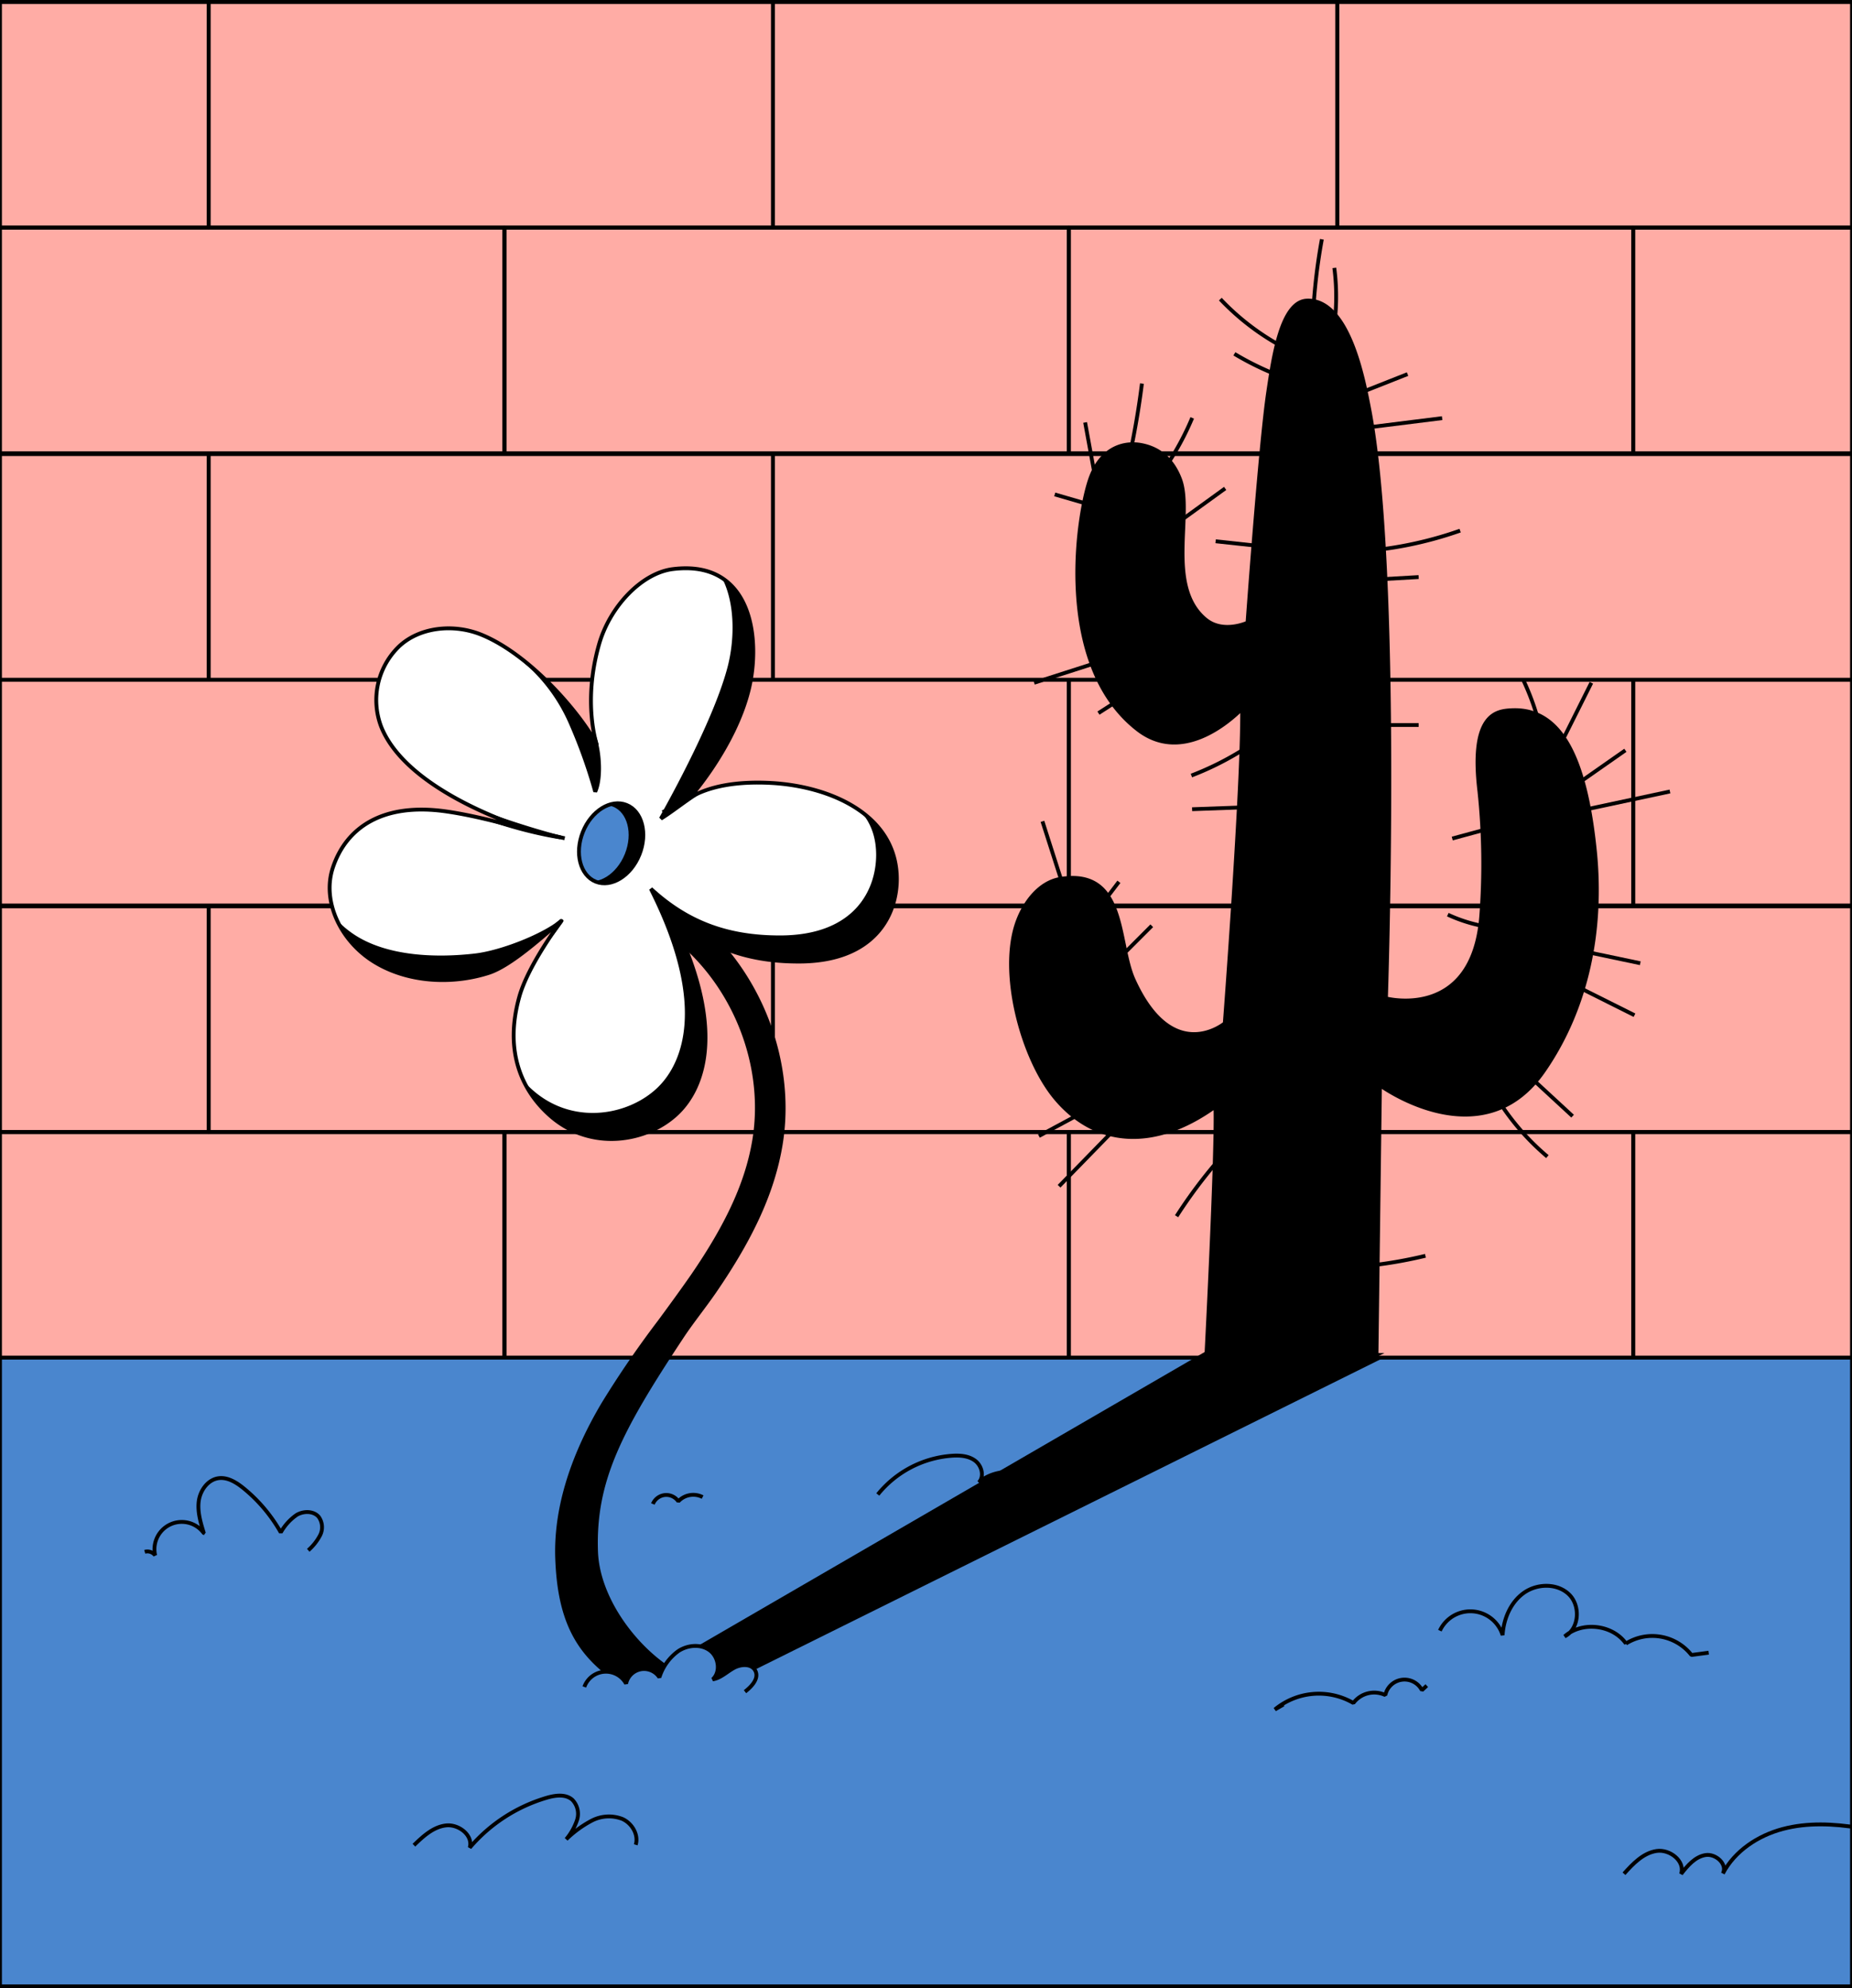 <svg id="_01_MASTER" data-name="01 MASTER" xmlns="http://www.w3.org/2000/svg" xmlns:xlink="http://www.w3.org/1999/xlink" viewBox="0 0 483.53 519"><rect x="0" y="0" width="483.53" height="519" fill="#333333" stroke="none"/><defs><style>.cls-1,.cls-4{fill:#ffaca5;}.cls-1,.cls-11,.cls-13,.cls-2,.cls-3,.cls-6,.cls-9{stroke:#000;}.cls-1,.cls-11,.cls-2,.cls-3,.cls-6{stroke-linejoin:bevel;}.cls-2,.cls-7{fill:#4a86ce;}.cls-5{clip-path:url(#clip-path);}.cls-13,.cls-6{fill:none;}.cls-8{clip-path:url(#clip-path-2);}.cls-13,.cls-9{stroke-miterlimit:10;}.cls-10{clip-path:url(#clip-path-3);}.cls-11{fill:#fff;}.cls-12{clip-path:url(#clip-path-4);}</style><clipPath id="clip-path"><rect class="cls-1" y="0.5" width="483.53" height="518"/></clipPath><clipPath id="clip-path-2"><rect class="cls-2" y="354.39" width="483.53" height="164.11"/></clipPath><clipPath id="clip-path-3"><path class="cls-3" d="M135.57,260.24c-3.91,14.05.51,24.21,7.89,30.84,10.74,9.65,25.61,7,33.4-.48,4.06-3.87,15.27-18-2-52.28,9.12,8.39,19.41,12.69,33.69,12.68,20,0,25.66-12.4,25.61-21.64-.08-16.72-17.45-24.21-33.12-25-8.42-.41-15.75.74-21,3.9,0,0,11.69-13.09,15.43-28.16,3.21-12.94,1.08-34.13-19.78-31.55-8.07,1-16.44,9.68-19.28,19.63-4.4,15.4-.55,26.37-.55,26.37-3.3-6.91-16.66-23.26-30-28.8-7.44-3.1-16.64-2.07-22,3.3a19.47,19.47,0,0,0-4.35,20.61c7.25,18.24,41,27.64,41,27.64-5.62-1.29-14.8-4.17-24.07-5.5-16.26-2.31-25.94,4-29.51,14.6-3,8.89,2.07,19.3,10.75,24.66s20.16,6,29.84,2.93c5.91-1.86,14.48-9.81,19.06-13.65C146.6,240.37,137.93,251.74,135.57,260.24Z"/></clipPath><clipPath id="clip-path-4"><ellipse class="cls-3" cx="159.56" cy="220.12" rx="10.79" ry="7.95" transform="translate(-104.11 286.39) rotate(-68.17)"/></clipPath></defs><g id="SIDE_FRAMES" data-name="SIDE FRAMES"><rect class="cls-4" y="0.5" width="483.53" height="518"/><g class="cls-5"><rect class="cls-6" x="-92.88" y="0.5" width="147.35" height="58.91"/><rect class="cls-6" x="54.47" y="0.5" width="147.35" height="58.91"/><rect class="cls-6" x="201.81" y="0.5" width="147.35" height="58.91"/><rect class="cls-6" x="349.17" y="0.5" width="147.35" height="58.91"/><rect class="cls-6" x="-15.65" y="59.41" width="147.35" height="58.91"/><rect class="cls-6" x="131.7" y="59.41" width="147.35" height="58.91"/><rect class="cls-6" x="279.05" y="59.41" width="147.35" height="58.91"/><rect class="cls-6" x="426.41" y="59.41" width="147.35" height="58.91"/><rect class="cls-6" x="-92.88" y="118.54" width="147.35" height="58.91"/><rect class="cls-6" x="54.47" y="118.54" width="147.35" height="58.91"/><rect class="cls-6" x="201.81" y="118.54" width="147.35" height="58.91"/><rect class="cls-6" x="349.17" y="118.54" width="147.35" height="58.91"/><rect class="cls-6" x="-15.65" y="177.45" width="147.35" height="58.91"/><rect class="cls-6" x="131.7" y="177.45" width="147.35" height="58.91"/><rect class="cls-6" x="279.05" y="177.45" width="147.35" height="58.91"/><rect class="cls-6" x="426.41" y="177.45" width="147.35" height="58.91"/><rect class="cls-6" x="-92.88" y="236.58" width="147.35" height="58.91"/><rect class="cls-6" x="54.47" y="236.58" width="147.35" height="58.91"/><rect class="cls-6" x="201.81" y="236.58" width="147.35" height="58.91"/><rect class="cls-6" x="349.17" y="236.58" width="147.35" height="58.91"/><rect class="cls-6" x="-15.65" y="295.5" width="147.35" height="58.91"/><rect class="cls-6" x="131.7" y="295.5" width="147.35" height="58.91"/><rect class="cls-6" x="279.05" y="295.5" width="147.35" height="58.91"/><rect class="cls-6" x="426.41" y="295.5" width="147.35" height="58.91"/></g><rect class="cls-6" y="0.5" width="483.53" height="518"/><rect class="cls-7" y="354.39" width="483.53" height="164.11"/><g class="cls-8"><path class="cls-6" d="M80.48,404.67a13.46,13.46,0,0,0,3.11-3.95,4.61,4.61,0,0,0-.38-4.77c-1.35-1.59-3.93-1.57-5.73-.53A13.64,13.64,0,0,0,73.31,400a40.65,40.65,0,0,0-9.77-11.56c-1.87-1.51-4.14-2.92-6.52-2.58-2.81.41-4.77,3.23-5.13,6s.49,5.63,1.34,8.35A7.13,7.13,0,0,0,40.51,406a2.51,2.51,0,0,0-2.72-.93"/><path class="cls-6" d="M375.93,425.65a8.8,8.8,0,0,1,16.38,1.17c.26-4.27,2.09-8.6,5.58-11.06s8.74-2.54,11.79.46,2.63,9-1.17,10.93c4.51-4,12.5-3.11,16,1.86A13,13,0,0,1,441.61,432l4.5-.6"/><path class="cls-6" d="M372.51,440l-1.27,1.18a5.12,5.12,0,0,0-9.55,1.29,6.78,6.78,0,0,0-8.34,2.06,18,18,0,0,0-20.5,1.7l2.23-1.29"/><path class="cls-6" d="M108.07,481.65c2.41-2.33,5.06-4.79,8.39-5.16s7.12,2.6,6.18,5.81a42,42,0,0,1,20-13c2.28-.68,5-1.07,6.78.49a5.26,5.26,0,0,1,1.23,5.31,15.51,15.51,0,0,1-2.82,5,28.79,28.79,0,0,1,6.67-4.86,9.73,9.73,0,0,1,8-.44c2.52,1.14,4.28,4.1,3.48,6.74"/><path class="cls-6" d="M170.46,392.58a3.79,3.79,0,0,1,6.64-.69,5.33,5.33,0,0,1,6.34-1.11"/><path class="cls-6" d="M229.18,390.1A27.43,27.43,0,0,1,248.44,380c2.15-.16,4.47,0,6.18,1.31s2.42,4.09.93,5.65c3.34-2.92,8.3-3.36,12.59-2.22s8.07,3.61,11.78,6.06"/><path class="cls-6" d="M424,489.1c2.35-2.62,5-5.4,8.48-5.94s7.57,2.68,6.42,6c1.69-2.16,3.63-4.47,6.34-4.93s5.85,2.38,4.57,4.81c3.11-5.91,9.17-9.9,15.63-11.62s13.3-1.38,19.89-.31c3.19.51,6.57,1.32,8.72,3.73s2.15,6.89-.74,8.33"/></g><rect class="cls-6" y="354.39" width="483.53" height="164.11"/><polygon class="cls-9" points="179.89 431.55 315.03 353.2 359.38 353.67 187.65 439.37 179 438.11 179.89 431.55"/><path class="cls-9" d="M187.77,439.9l-9.33-1.37,7.38-7.69L315.1,353.78l44.28,1Z"/><path class="cls-9" d="M160.47,438.18c-9.74-6.91-14.41-15.37-15-31.3-.46-12.54,3.57-26.12,12-40.36A259.84,259.84,0,0,1,172.2,345c2.89-3.92,5.87-8,8.65-12,9.31-13.57,14.26-24.48,16.07-35.37,3.54-21.38-6.77-44.42-25.06-56l3.75-5.91c20.6,13.08,32.2,39,28.21,63.1-2,11.94-7.28,23.72-17.19,38.18-2.85,4.16-6.09,8.11-8.79,12.23C162,373.21,155,386.38,155.62,404.91c.39,12,9.59,24.41,18.86,30.55a1.84,1.84,0,0,1-.52,3.27,18.41,18.41,0,0,1-4.9.61C161.93,439.34,160.47,438.18,160.47,438.18Z"/><path d="M135.57,260.24c-3.91,14.05.51,24.21,7.89,30.84,10.74,9.65,25.61,7,33.4-.48,4.06-3.87,15.27-18-2-52.28,9.12,8.39,19.41,12.69,33.69,12.68,20,0,25.66-12.4,25.61-21.64-.08-16.72-17.45-24.21-33.12-25-8.42-.41-15.75.74-21,3.9,0,0,11.69-13.09,15.43-28.16,3.21-12.94,1.08-34.13-19.78-31.55-8.07,1-16.44,9.68-19.28,19.63-4.4,15.4-.55,26.37-.55,26.37-3.3-6.91-16.66-23.26-30-28.8-7.44-3.1-16.64-2.07-22,3.3a19.47,19.47,0,0,0-4.35,20.61c7.25,18.24,41,27.64,41,27.64-5.62-1.29-14.8-4.17-24.07-5.5-16.26-2.31-25.94,4-29.51,14.6-3,8.89,2.07,19.3,10.75,24.66s20.16,6,29.84,2.93c5.91-1.86,14.48-9.81,19.06-13.65C146.6,240.37,137.93,251.74,135.57,260.24Z"/><g class="cls-10"><path class="cls-11" d="M134,254.48c-12.81,7-2.79,23.66,4.58,30.29,10.75,9.65,25.61,7,33.41-.48,4.06-3.87,15.27-18-2.05-52.28,9.13,8.39,19.42,12.68,33.69,12.67,20,0,25.66-12.4,25.62-21.63-.09-16.72-17.87-20.24-33.55-21-8.42-.41-17.85,8.47-23.15,11.63,0,0,14.23-24.8,18-39.86,3.22-12.95,1.09-34.14-19.78-31.56-8.07,1-16.43,9.69-19.28,19.64a43.81,43.81,0,0,0,1.67,28.27c-3.3-6.91-18.88-25.17-32.18-30.7-7.44-3.1-16.64-2.08-22,3.3s-5.7,13.23-4.35,20.61c5.25,28.67,51.69,35.2,51.69,35.2-5.62-1.3-27.61-8-34.74-13.06-13.35-9.56-25.94,4-29.5,14.59-3,8.9,2.07,19.3,10.75,24.66s21.1,5.79,31.18,4.63c6.88-.79,18-5.19,22.55-9C146.6,240.37,138.41,252.09,134,254.48Z"/><path class="cls-3" d="M137.35,172.8a44.81,44.81,0,0,1,11.48,15.53,134.1,134.1,0,0,1,6.58,18.32c1.42-3.21,1.13-8.65.37-12.07s-1.92-4.9-3.37-8.1a74,74,0,0,0-6.13-11.57,4.69,4.69,0,0,0-1.53-1.57,1.77,1.77,0,0,0-2.06.16c-1.22,1.24.78,3.29.35,5"/></g><path class="cls-6" d="M135.57,260.24c-3.91,14.05.51,24.21,7.89,30.84,10.74,9.65,25.61,7,33.4-.48,4.06-3.87,15.27-18-2-52.28,9.12,8.39,19.41,12.69,33.69,12.68,20,0,25.66-12.4,25.61-21.64-.08-16.72-17.45-24.21-33.12-25-8.42-.41-15.75.74-21,3.9,0,0,11.69-13.09,15.43-28.16,3.21-12.94,1.08-34.13-19.78-31.55-8.07,1-16.44,9.68-19.28,19.63-4.4,15.4-.55,26.37-.55,26.37-3.3-6.91-16.66-23.26-30-28.8-7.44-3.1-16.64-2.07-22,3.3a19.47,19.47,0,0,0-4.35,20.61c7.25,18.24,41,27.64,41,27.64-5.62-1.29-14.8-4.17-24.07-5.5-16.26-2.31-25.94,4-29.51,14.6-3,8.89,2.07,19.3,10.75,24.66s20.16,6,29.84,2.93c5.91-1.86,14.48-9.81,19.06-13.65C146.6,240.37,137.93,251.74,135.57,260.24Z"/><ellipse cx="159.56" cy="220.12" rx="10.79" ry="7.95" transform="translate(-104.11 286.39) rotate(-68.17)"/><g class="cls-12"><ellipse class="cls-2" cx="156.24" cy="220.12" rx="10.79" ry="7.95" transform="translate(-106.2 283.3) rotate(-68.17)"/></g><ellipse class="cls-6" cx="159.56" cy="220.12" rx="10.79" ry="7.95" transform="translate(-104.11 286.39) rotate(-68.17)"/><path class="cls-2" d="M194.51,441.58c1.73-1.34,3.67-3.42,2.73-5.4s-3.75-1.82-5.61-.81-3.47,2.66-5.56,3c2.14-1.94,1.58-5.83-.75-7.56s-5.72-1.44-8.16.13a13.41,13.41,0,0,0-5,6.9,4.78,4.78,0,0,0-8.69,1.64,6,6,0,0,0-10.91.86"/><line class="cls-6" x1="175.32" y1="239.04" x2="170.96" y2="232.95"/><line class="cls-6" x1="180.57" y1="207.96" x2="173.01" y2="212.02"/><line class="cls-6" x1="140.16" y1="217.24" x2="147.44" y2="218.81"/><path class="cls-9" d="M315,353.2s2.76-53.3,2.33-64.37c-16.08,11.55-31.25,10.24-41.62-2-8.82-10.42-14.9-33.18-10-46.36,1.88-5.1,5.8-10.19,11.18-11.05,17.22-2.74,14.69,16.6,19.06,26.29,10.26,22.71,23.82,11.41,23.82,11.41s4.71-61.82,4.54-82.16c-3.61,3.61-15.85,14.25-27.19,5.52-22.15-17.06-15.73-57.16-12.22-66.14,3.07-7.89,9.1-8.91,13-8.19,5.07.93,8.36,4.13,10.19,8.95,3.38,8.91-3.82,27.87,6.62,36.57,4.62,3.85,11,.86,11,.86s3.29-45.93,5.4-60.17c1.36-9.18,3.45-23.66,10.13-23.89,10.89-.39,14.77,20.8,16.16,27.89,8.28,42.33,4.45,154.25,4.45,154.25s22.64,6,24.87-21.31a180.5,180.5,0,0,0-.46-32.71c-2.46-20.42,4.58-21,8.4-21.2,12.8-.6,19.28,12.3,21.76,36.91,2,20.14-1.85,40.55-13.36,57.21-16.1,23.31-42.77,3.78-42.77,3.78l-.91,70.38Z"/><path class="cls-13" d="M352,103.77l15.49-6.12"/><path class="cls-13" d="M353.69,112l22.83-2.85"/><path class="cls-13" d="M397.74,177.58a65.61,65.61,0,0,1,4.89,14.68"/><path class="cls-13" d="M405.69,197.79l9.79-19.57"/><path class="cls-13" d="M408.05,207.26l16.31-11.41"/><path class="cls-13" d="M407.46,212.69,436,206.6"/><path class="cls-13" d="M412.75,248.17l15.5,3.26"/><path class="cls-13" d="M404.74,254l22,11"/><path class="cls-13" d="M394.68,276.67l15.9,14.68"/><path class="cls-13" d="M389.29,284A63.93,63.93,0,0,0,404,301.91"/><path class="cls-13" d="M378,238.75a39.4,39.4,0,0,0,16.72,3.67"/><path class="cls-13" d="M353.05,144.07a100,100,0,0,0,28.17-5.56"/><path class="cls-13" d="M356.12,151.45l14.27-.82"/><path class="cls-13" d="M356.12,189.25h14.27"/><path class="cls-13" d="M379.16,218.88,393.47,215"/><path class="cls-13" d="M342.67,86.92a149.87,149.87,0,0,1,2.45-24.46"/><path class="cls-13" d="M344.44,331.06a117.11,117.11,0,0,0,27.72-3.26"/><path class="cls-13" d="M321.46,299.12a128.54,128.54,0,0,0-14.27,18.35"/><path class="cls-13" d="M302.07,283.42l-25.56,26.22"/><path class="cls-13" d="M285.54,288.83l-14.3,7.7"/><path class="cls-13" d="M272.17,214.4l7,21.87"/><path class="cls-13" d="M283.13,242l9-11.82"/><path class="cls-13" d="M289.29,253.07l11.42-11.42"/><path class="cls-13" d="M333.24,210.42l-22,.81"/><path class="cls-13" d="M333.4,189.25a78.13,78.13,0,0,1-22.34,13.19"/><path class="cls-13" d="M300.71,141.35l19.16-13.86"/><path class="cls-13" d="M301.48,125.79a72.78,72.78,0,0,0,9.79-16.71"/><path class="cls-13" d="M292.3,129.73a214.69,214.69,0,0,0,5.84-29.61"/><path class="cls-13" d="M286.82,129.46l-3.51-19.19"/><path class="cls-13" d="M275.38,129.06,288,132.73"/><path class="cls-13" d="M270,178.22l30.58-9.81"/><path class="cls-13" d="M286.79,186.14l16.85-10.81"/><path class="cls-13" d="M317.38,141.29l15.09,1.63"/><path class="cls-13" d="M348.37,69.93a57.9,57.9,0,0,1-.4,17.53"/><path class="cls-13" d="M318.61,78.08A64.54,64.54,0,0,0,337.77,92"/><path class="cls-13" d="M322.28,92.36a76,76,0,0,0,15.08,6.93"/></g></svg>